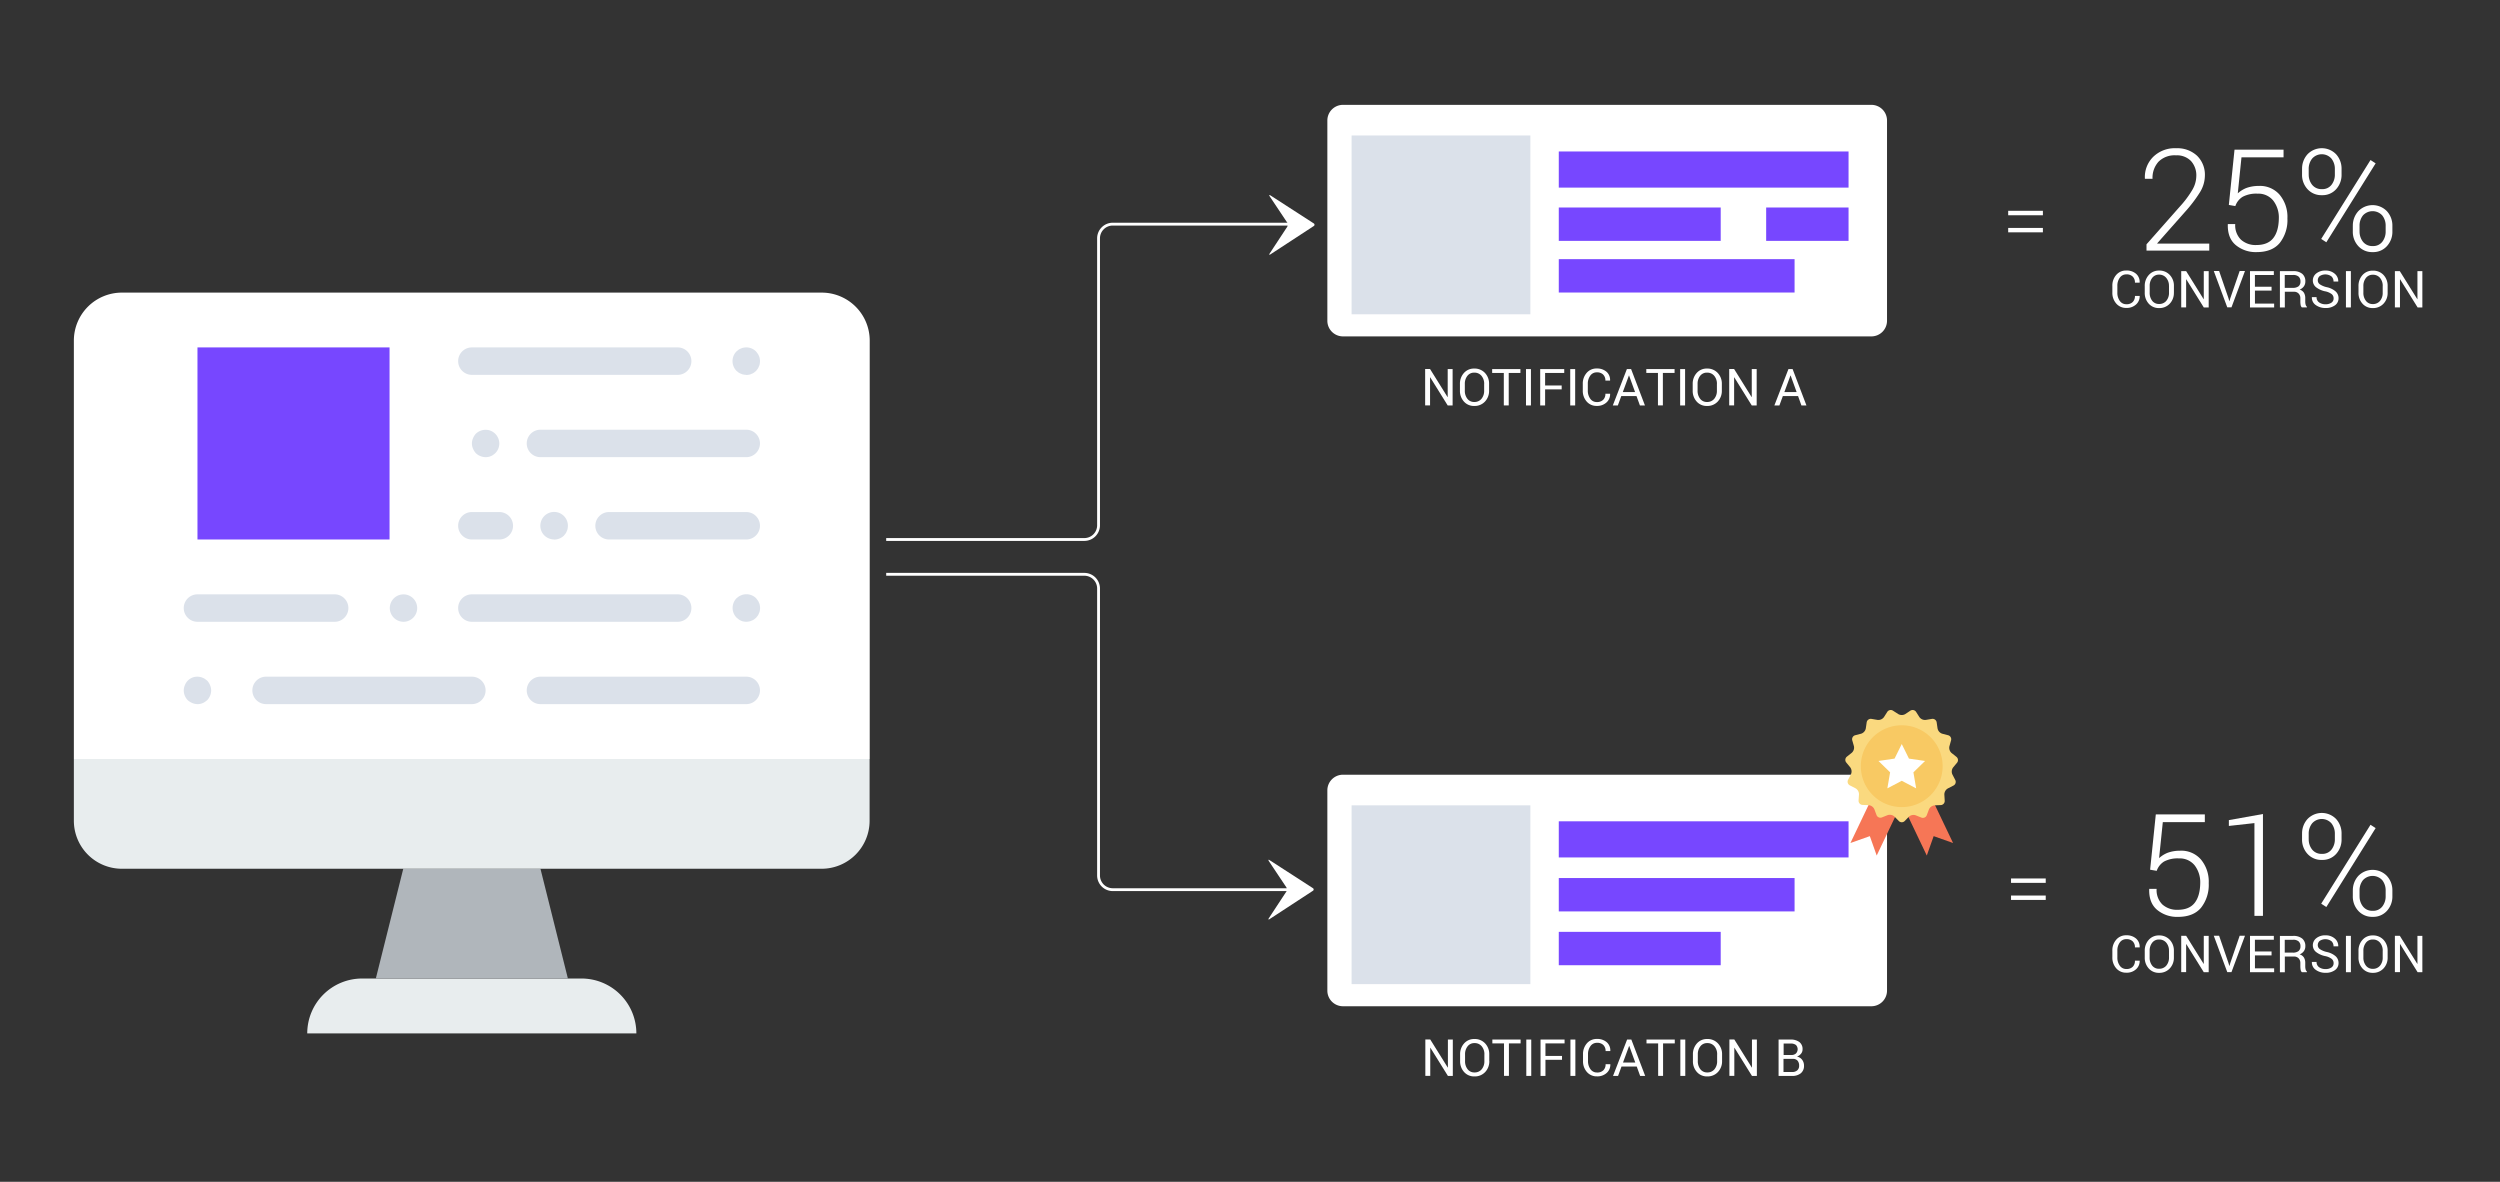 <svg id="Layer_1" data-name="Layer 1" xmlns="http://www.w3.org/2000/svg" viewBox="0 0 880 416"><rect x="0" y="0" width="880" height="416" fill="#333333" stroke="none"/><title>feature-ab-testing1</title><g id="Layer_1-2" data-name="Layer 1"><path d="M311.94,189.9h69.75a5,5,0,0,0,5-5v-101a5,5,0,0,1,5-5h62.75" fill="none" stroke="#ffffff" stroke-miterlimit="10"/><path d="M311.94,202.16h69.75a5,5,0,0,1,5,5v101a5,5,0,0,0,5,5h62.75" fill="none" stroke="#ffffff" stroke-miterlimit="10"/><path d="M462.46,78.65l-15.29-9.88c-0.31-.24-0.45-0.14-0.31.23l6.29,9.43a2.24,2.24,0,0,1,0,1.33l-6.29,9.57c-0.14.37,0,.47,0.31,0.22l15.3-10A0.54,0.54,0,0,0,462.46,78.65Z" fill="#ffffff"/><path d="M462.16,312.64l-15.29-9.88c-0.31-.24-0.45-0.14-0.31.23l6.29,9.43a2.23,2.23,0,0,1,0,1.33l-6.29,9.57c-0.13.36,0,.47,0.31,0.22l15.3-10A0.54,0.54,0,0,0,462.16,312.64Z" fill="#ffffff"/><path d="M719.09,75.77H706.88V74.21h12.22v1.55Zm0,6H706.88V80.24h12.22v1.55Z" fill="#ffffff"/><path d="M720.09,310.77H707.88v-1.56h12.22v1.56Zm0,6H707.88v-1.55h12.22v1.55Z" fill="#ffffff"/><g id="Notification_B" data-name="Notification B"><path d="M663.73,112.91a5,5,0,0,1-5,5h-186a5,5,0,0,1-5-5V42.41a5,5,0,0,1,5-5h186a5,5,0,0,1,5,5v70.5h0Z" fill="#fff"/><path d="M663.73,112.91a5,5,0,0,1-5,5h-186a5,5,0,0,1-5-5V42.41a5,5,0,0,1,5-5h186a5,5,0,0,1,5,5v70.5h0Z" fill="none" stroke="#ffffff" stroke-linejoin="round"/><polygon points="475.76 110.63 538.69 110.63 538.69 47.69 475.76 47.69 475.76 110.63" fill="#dbe1ea"/><rect x="548.69" y="53.32" width="102" height="12.72" fill="#7747FF"/><rect x="548.69" y="73.04" width="57" height="11.75" fill="#7747FF"/><rect x="621.69" y="73.04" width="29" height="11.75" fill="#7747FF"/><rect x="548.69" y="91.22" width="83" height="11.75" fill="#7747FF"/></g><g id="Notification_A" data-name="Notification A"><path d="M663.73,348.7a5,5,0,0,1-5,5h-186a5,5,0,0,1-5-5V278.2a5,5,0,0,1,5-5h186a5,5,0,0,1,5,5v70.5h0Z" fill="#fff"/><path d="M663.73,348.7a5,5,0,0,1-5,5h-186a5,5,0,0,1-5-5V278.2a5,5,0,0,1,5-5h186a5,5,0,0,1,5,5v70.5h0Z" fill="none" stroke="#ffffff" stroke-linejoin="round"/><polygon points="475.76 346.41 538.69 346.41 538.69 283.48 475.76 283.48 475.76 346.41" fill="#dbe1ea"/><rect x="548.69" y="289.1" width="102" height="12.72" fill="#7747FF"/><rect x="548.69" y="328.01" width="57" height="11.75" fill="#7747FF"/><rect x="548.69" y="309.07" width="83" height="11.75" fill="#7747FF"/></g></g><g id="Website"><path d="M224,363.75H108.15a19.31,19.31,0,0,1,19.32-19.31h77.27A19.31,19.31,0,0,1,224,363.75" fill="#e8edee"/><polygon points="199.9 344.44 132.29 344.44 141.95 305.8 190.24 305.8 199.9 344.44" fill="#b0b6bb"/><path d="M306.15,267.17H26V119.87A16.9,16.9,0,0,1,42.95,103H289.24a16.9,16.9,0,0,1,16.9,16.9V267.17h0Z" fill="#ffffff"/><path d="M289.24,305.8H43A16.9,16.9,0,0,1,26,288.9V267.17h280.1V288.9a16.9,16.9,0,0,1-16.9,16.9" fill="#e8edee"/><path d="M262.68,247.85H190.24a4.83,4.83,0,0,1,0-9.66h72.44a4.83,4.83,0,0,1,0,9.66" fill="#dbe1ea"/><path d="M117.8,218.87H69.51a4.83,4.83,0,1,1,0-9.66H117.8a4.83,4.83,0,0,1,0,9.66" fill="#dbe1ea"/><path d="M238.54,218.87H166.1a4.83,4.83,0,0,1,0-9.66h72.44a4.83,4.83,0,0,1,0,9.66" fill="#dbe1ea"/><path d="M142,218.87a4.79,4.79,0,0,1-1.84-.39,4.82,4.82,0,1,1,5.26-7.87,4.83,4.83,0,0,1-3.43,8.26" fill="#dbe1ea"/><path d="M166.1,247.85H93.66a4.83,4.83,0,0,1,0-9.66H166.1a4.83,4.83,0,0,1,0,9.66" fill="#dbe1ea"/><path d="M69.51,247.85a4.79,4.79,0,0,1-1.84-.39,5.55,5.55,0,0,1-1.59-1,5,5,0,0,1-1.4-3.43,4.82,4.82,0,0,1,.39-1.83,4.66,4.66,0,0,1,5.36-2.9,2.92,2.92,0,0,1,.92.29,2.74,2.74,0,0,1,.82.43c0.29,0.19.53,0.39,0.77,0.58a5,5,0,0,1,1,1.59,4.84,4.84,0,0,1,.39,1.84,5,5,0,0,1-1.4,3.43c-0.24.19-.49,0.39-0.77,0.58a2.73,2.73,0,0,1-.82.44,2.86,2.86,0,0,1-.92.29,6.08,6.08,0,0,1-.92.1" fill="#dbe1ea"/><path d="M262.68,218.87a5.68,5.68,0,0,1-.92-0.1,3,3,0,0,1-.92-0.29A3.76,3.76,0,0,1,260,218l-0.72-.58a4.9,4.9,0,0,1,0-6.86L260,210a3.84,3.84,0,0,1,.87-0.44,3,3,0,0,1,.92-0.29,4.83,4.83,0,0,1,4.35,1.3c0.19,0.24.39,0.48,0.58,0.77a2.84,2.84,0,0,1,.44.82,2.76,2.76,0,0,1,.29.92,5.45,5.45,0,0,1,.1.92,6.68,6.68,0,0,1-.1,1,2.94,2.94,0,0,1-.29.87,3.78,3.78,0,0,1-.44.87l-0.58.72-0.72.58a3.76,3.76,0,0,1-.87.43,2.86,2.86,0,0,1-.92.29,5.23,5.23,0,0,1-.91.1" fill="#dbe1ea"/><path d="M262.68,160.92H190.24a4.83,4.83,0,1,1,0-9.66h72.44a4.83,4.83,0,1,1,0,9.66" fill="#dbe1ea"/><path d="M262.68,189.9H214.39a4.83,4.83,0,1,1,0-9.66h48.29a4.83,4.83,0,1,1,0,9.66" fill="#dbe1ea"/><path d="M175.76,189.9H166.1a4.83,4.83,0,1,1,0-9.66h9.66a4.83,4.83,0,0,1,0,9.66" fill="#dbe1ea"/><path d="M238.54,131.95H166.1a4.83,4.83,0,0,1,0-9.66h72.44a4.83,4.83,0,0,1,0,9.66" fill="#dbe1ea"/><path d="M262.68,131.95a5.79,5.79,0,0,1-.92-0.1,2.94,2.94,0,0,1-.92-0.29,3.79,3.79,0,0,1-.87-0.43l-0.72-.58a4.9,4.9,0,0,1,0-6.86l0.72-.58a3.8,3.8,0,0,1,.87-0.44,2.91,2.91,0,0,1,.92-0.29,4.83,4.83,0,0,1,4.35,1.31c0.19,0.24.39,0.48,0.58,0.77a2.84,2.84,0,0,1,.44.82,2.78,2.78,0,0,1,.29.92,5.44,5.44,0,0,1,.1.92,6.63,6.63,0,0,1-.1,1,2.92,2.92,0,0,1-.29.87,3.78,3.78,0,0,1-.44.87l-0.58.73-0.72.58a3.8,3.8,0,0,1-.87.44,2.93,2.93,0,0,1-.92.29,5.63,5.63,0,0,1-.91.1" fill="#dbe1ea"/><path d="M170.93,160.92a5.07,5.07,0,0,1-3.43-1.4,5.63,5.63,0,0,1-1-1.59,4.56,4.56,0,0,1,0-3.67,5.61,5.61,0,0,1,1-1.59,5,5,0,0,1,4.34-1.3,3,3,0,0,1,.93.29,2.76,2.76,0,0,1,.82.44,5,5,0,0,1,.73.58,4.94,4.94,0,0,1,1.06,1.59,4.75,4.75,0,0,1-1.79,5.84,2.79,2.79,0,0,1-.82.44,3,3,0,0,1-.93.29,5.92,5.92,0,0,1-.91.09" fill="#dbe1ea"/><path d="M195.07,189.9a5,5,0,0,1-3.43-1.4,4.85,4.85,0,1,1,8.26-3.43,5.85,5.85,0,0,1-.1,1,2.9,2.9,0,0,1-.28.87,3.75,3.75,0,0,1-.44.87l-0.58.73a5,5,0,0,1-3.43,1.4" fill="#dbe1ea"/><polygon points="69.51 189.9 137.12 189.9 137.12 122.29 69.51 122.29 69.51 189.9" fill="#7747FF"/></g><g id="Medal"><polygon points="660.17 278.25 651.35 296.74 658.18 294.32 660.6 301.15 669.41 282.66 660.17 278.25" fill="#f67656"/><polygon points="678.66 278.25 687.48 296.74 680.65 294.32 678.23 301.15 669.41 282.66 678.66 278.25" fill="#f67656"/><path d="M668.18,251.35a2.44,2.44,0,0,0,2.48,0l1.8-1.2a1.46,1.46,0,0,1,2,.43l1.16,1.83a2.44,2.44,0,0,0,2.27,1l2.13-.36a1.46,1.46,0,0,1,1.69,1.23l0.31,2.14a2.44,2.44,0,0,0,1.66,1.85l2.09,0.54a1.46,1.46,0,0,1,1,1.81l-0.58,2.08a2.44,2.44,0,0,0,.77,2.36l1.7,1.35a1.46,1.46,0,0,1,.22,2.07l-1.38,1.66a2.43,2.43,0,0,0-.26,2.47l1,1.92a1.45,1.45,0,0,1-.65,2l-1.94,1a2.43,2.43,0,0,0-1.24,2.15l0.13,2.16a1.46,1.46,0,0,1-1.4,1.55l-2.16.09a2.43,2.43,0,0,0-2,1.46l-0.75,2a1.46,1.46,0,0,1-1.9.85l-2-.8a2.43,2.43,0,0,0-2.43.52L670.46,289a1.46,1.46,0,0,1-2.08,0l-1.51-1.55a2.45,2.45,0,0,0-2.43-.52l-2,.8a1.46,1.46,0,0,1-1.91-.85l-0.75-2a2.43,2.43,0,0,0-2-1.46l-2.16-.09a1.46,1.46,0,0,1-1.4-1.55l0.14-2.16a2.43,2.43,0,0,0-1.24-2.15l-1.94-1a1.46,1.46,0,0,1-.65-2l1-1.92a2.42,2.42,0,0,0-.26-2.47l-1.38-1.67a1.45,1.45,0,0,1,.22-2.07l1.7-1.35a2.43,2.43,0,0,0,.77-2.35L652,260.62a1.46,1.46,0,0,1,1-1.81l2.1-.54a2.43,2.43,0,0,0,1.66-1.85l0.31-2.14a1.46,1.46,0,0,1,1.69-1.23l2.13,0.36a2.43,2.43,0,0,0,2.27-1l1.16-1.83a1.46,1.46,0,0,1,2-.43Z" fill="#fad97f"/><path d="M683.81,269.7a14.4,14.4,0,1,1-14.4-14.4A14.4,14.4,0,0,1,683.81,269.7Z" fill="#f8c963"/><polygon points="669.42 261.9 671.95 267.03 677.62 267.86 673.52 271.86 674.49 277.5 669.42 274.84 664.35 277.5 665.32 271.86 661.22 267.86 666.88 267.03 669.42 261.9" fill="#fff"/></g><path d="M777.64,88.22H755.57V86l11.64-13.18a35.27,35.27,0,0,0,4.55-6.09A9.87,9.87,0,0,0,773.1,62a7.49,7.49,0,0,0-1.87-5.32,6.87,6.87,0,0,0-5.29-2,8,8,0,0,0-6.15,2.25,8.44,8.44,0,0,0-2.1,6H755l0-.15a9.94,9.94,0,0,1,2.88-7.52,10.84,10.84,0,0,1,8.13-3.08,10.19,10.19,0,0,1,7.35,2.64,9.34,9.34,0,0,1,2.76,7.08,11.36,11.36,0,0,1-1.84,5.94,48.66,48.66,0,0,1-5.14,6.73l-9.79,11.06,0,0.12h18.31v2.49Z" fill="#ffffff"/><path d="M784.55,72.14l2-19.46h17.26v2.71H789L787.7,68.06a10,10,0,0,1,3-1.88,12.72,12.72,0,0,1,4.37-.73,9.13,9.13,0,0,1,7.32,3.05,12.17,12.17,0,0,1,2.78,8.4,13,13,0,0,1-2.7,8.62q-2.7,3.22-8.12,3.22A11,11,0,0,1,787,86.28q-2.93-2.45-2.81-7.26l0-.15h2.61a7.11,7.11,0,0,0,2,5.48,7.65,7.65,0,0,0,5.43,1.9q4,0,5.92-2.39t2-6.92a9.75,9.75,0,0,0-2-6.37,6.72,6.72,0,0,0-5.5-2.4,10.18,10.18,0,0,0-5.21,1.09,6.17,6.17,0,0,0-2.6,3.28Z" fill="#ffffff"/><path d="M810.33,59.52a7.52,7.52,0,0,1,1.92-5.22,7,7,0,0,1,10.06,0,7.52,7.52,0,0,1,1.92,5.22v1.88a7.46,7.46,0,0,1-1.9,5.19,6.39,6.39,0,0,1-5,2.11,6.55,6.55,0,0,1-5.08-2.11,7.41,7.41,0,0,1-1.93-5.19V59.52Zm2.34,1.88a5.68,5.68,0,0,0,1.21,3.66,4.16,4.16,0,0,0,3.45,1.51,4,4,0,0,0,3.36-1.51,5.76,5.76,0,0,0,1.18-3.66V59.52a5.82,5.82,0,0,0-1.2-3.69,4.53,4.53,0,0,0-6.8,0,5.79,5.79,0,0,0-1.21,3.69v1.88Zm6.2,23.88-1.81-1.17,17.36-27.78,1.81,1.17Zm9.33-5.74a7.48,7.48,0,0,1,1.92-5.2,7,7,0,0,1,10.07,0,7.46,7.46,0,0,1,1.93,5.2v1.9a7.43,7.43,0,0,1-1.92,5.19,6.42,6.42,0,0,1-5,2.11,6.55,6.55,0,0,1-5.08-2.11,7.41,7.41,0,0,1-1.93-5.19v-1.9Zm2.37,1.9a5.73,5.73,0,0,0,1.2,3.66,4.13,4.13,0,0,0,3.44,1.51,4,4,0,0,0,3.36-1.51,5.76,5.76,0,0,0,1.18-3.66v-1.9a5.74,5.74,0,0,0-1.2-3.71,4.6,4.6,0,0,0-6.79,0,5.75,5.75,0,0,0-1.2,3.7v1.9Z" fill="#ffffff"/><path d="M753.17,104.12l0,0.05a3.86,3.86,0,0,1-1.27,3,4.82,4.82,0,0,1-3.44,1.22,4.51,4.51,0,0,1-3.54-1.54,5.65,5.65,0,0,1-1.37-3.9v-2.28a5.67,5.67,0,0,1,1.37-3.91,4.51,4.51,0,0,1,3.54-1.54,5,5,0,0,1,3.45,1.16,3.82,3.82,0,0,1,1.25,3.06l0,0.05H751.5a2.86,2.86,0,0,0-.79-2.13,3,3,0,0,0-2.23-.78,2.73,2.73,0,0,0-2.31,1.17,4.75,4.75,0,0,0-.86,2.9V103a4.78,4.78,0,0,0,.86,2.92,2.73,2.73,0,0,0,2.31,1.17,3,3,0,0,0,2.23-.78,2.88,2.88,0,0,0,.79-2.15h1.66Z" fill="#ffffff"/><path d="M765.21,103a5.46,5.46,0,0,1-1.45,3.89,4.94,4.94,0,0,1-3.77,1.55,4.69,4.69,0,0,1-3.64-1.55,5.58,5.58,0,0,1-1.4-3.89v-2.28a5.6,5.6,0,0,1,1.4-3.89A4.68,4.68,0,0,1,760,95.24a4.94,4.94,0,0,1,3.77,1.55,5.48,5.48,0,0,1,1.45,3.9V103Zm-1.73-2.29a4.32,4.32,0,0,0-.95-2.88A3.16,3.16,0,0,0,760,96.67a2.93,2.93,0,0,0-2.41,1.13,4.47,4.47,0,0,0-.9,2.88V103a4.49,4.49,0,0,0,.9,2.9A2.93,2.93,0,0,0,760,107a3.17,3.17,0,0,0,2.55-1.12,4.35,4.35,0,0,0,.94-2.9v-2.29Z" fill="#ffffff"/><path d="M777.46,108.22h-1.73l-6.16-9.9-0.05,0v9.88h-1.73V95.43h1.73l6.16,9.88,0.05,0V95.43h1.73v12.8Z" fill="#ffffff"/><path d="M784.43,105l0.29,1h0.05l0.29-1,3.3-9.61h1.87l-4.75,12.8H784l-4.75-12.8h1.88Z" fill="#ffffff"/><path d="M799.6,102.29h-5.86v4.57h6.76v1.36H792V95.43h8.39v1.36h-6.66v4.14h5.86v1.36Z" fill="#ffffff"/><path d="M804.26,102.68v5.55h-1.73V95.44h4.63a4.86,4.86,0,0,1,3.21.93,3.34,3.34,0,0,1,1.11,2.71,2.9,2.9,0,0,1-.51,1.71,3.49,3.49,0,0,1-1.5,1.16,2.62,2.62,0,0,1,1.52,1.11,3.64,3.64,0,0,1,.46,1.9v1.2a4,4,0,0,0,.13,1.07,1.61,1.61,0,0,0,.46.77v0.21h-1.78a1.43,1.43,0,0,1-.44-0.88,7.26,7.26,0,0,1-.1-1.2V105a2.31,2.31,0,0,0-.61-1.67,2.14,2.14,0,0,0-1.62-.63h-3.22Zm0-1.36H807a3.22,3.22,0,0,0,2.11-.56,2.12,2.12,0,0,0,.65-1.7,2.18,2.18,0,0,0-.63-1.67,2.77,2.77,0,0,0-2-.59h-2.9v4.52Z" fill="#ffffff"/><path d="M821.43,105a1.89,1.89,0,0,0-.66-1.46,5.56,5.56,0,0,0-2.34-1,7.74,7.74,0,0,1-3.17-1.43,3,3,0,0,1-1.14-2.37,3.11,3.11,0,0,1,1.23-2.5,4.85,4.85,0,0,1,3.18-1,4.73,4.73,0,0,1,3.34,1.15,3.4,3.4,0,0,1,1.2,2.67l0,0.05H821.4a2.37,2.37,0,0,0-.74-1.82,3.63,3.63,0,0,0-4.11-.11,1.9,1.9,0,0,0-.69,1.52,1.68,1.68,0,0,0,.75,1.39,7.09,7.09,0,0,0,2.43,1,6.92,6.92,0,0,1,3.08,1.48,3.16,3.16,0,0,1,1.05,2.42,3,3,0,0,1-1.27,2.49,5.4,5.4,0,0,1-3.3.94,5.72,5.72,0,0,1-3.39-1,3.14,3.14,0,0,1-1.43-2.78l0-.05h1.65a2.15,2.15,0,0,0,.91,1.87,3.78,3.78,0,0,0,2.24.64,3.49,3.49,0,0,0,2.07-.55A1.75,1.75,0,0,0,821.43,105Z" fill="#ffffff"/><path d="M827.51,108.22h-1.74V95.43h1.74v12.8Z" fill="#ffffff"/><path d="M840.45,103a5.46,5.46,0,0,1-1.45,3.89,4.94,4.94,0,0,1-3.77,1.55,4.69,4.69,0,0,1-3.64-1.55,5.58,5.58,0,0,1-1.4-3.89v-2.28a5.6,5.6,0,0,1,1.4-3.89,4.68,4.68,0,0,1,3.64-1.56A4.94,4.94,0,0,1,839,96.79a5.48,5.48,0,0,1,1.45,3.9V103Zm-1.73-2.29a4.32,4.32,0,0,0-.95-2.88,3.16,3.16,0,0,0-2.55-1.12,2.93,2.93,0,0,0-2.41,1.13,4.47,4.47,0,0,0-.9,2.88V103a4.49,4.49,0,0,0,.9,2.9,2.93,2.93,0,0,0,2.41,1.13,3.17,3.17,0,0,0,2.55-1.12,4.35,4.35,0,0,0,.94-2.9v-2.29Z" fill="#ffffff"/><path d="M852.71,108.22H851l-6.16-9.9-0.05,0v9.88H843V95.43h1.73l6.16,9.88,0.05,0V95.43h1.73v12.8Z" fill="#ffffff"/><path d="M756.84,306.14l2-19.46h17.26v2.71H761.31L760,302.06a10,10,0,0,1,3-1.88,12.72,12.72,0,0,1,4.37-.73,9.13,9.13,0,0,1,7.32,3.05,12.17,12.17,0,0,1,2.78,8.4,13,13,0,0,1-2.7,8.62q-2.7,3.22-8.12,3.22a11,11,0,0,1-7.32-2.45q-2.93-2.45-2.81-7.26l0-.15h2.61a7.11,7.11,0,0,0,2,5.47,7.65,7.65,0,0,0,5.43,1.9q4,0,5.92-2.39t2-6.92a9.76,9.76,0,0,0-2-6.38,6.72,6.72,0,0,0-5.5-2.4,10.17,10.17,0,0,0-5.21,1.09,6.16,6.16,0,0,0-2.6,3.28Z" fill="#ffffff"/><path d="M796.49,322.39h-2.93V289.73l-9,1v-2.05l12-2.15v35.81Z" fill="#ffffff"/><path d="M810.33,293.51a7.52,7.52,0,0,1,1.92-5.22,7,7,0,0,1,10.06,0,7.52,7.52,0,0,1,1.92,5.22v1.88a7.46,7.46,0,0,1-1.9,5.19,6.39,6.39,0,0,1-5,2.11,6.55,6.55,0,0,1-5.08-2.11,7.41,7.41,0,0,1-1.93-5.19v-1.88Zm2.34,1.88a5.68,5.68,0,0,0,1.21,3.66,4.16,4.16,0,0,0,3.45,1.51,4,4,0,0,0,3.36-1.51,5.76,5.76,0,0,0,1.18-3.66v-1.88a5.82,5.82,0,0,0-1.2-3.69,4.53,4.53,0,0,0-6.8,0,5.79,5.79,0,0,0-1.21,3.69v1.88Zm6.2,23.88-1.81-1.17,17.36-27.78,1.81,1.17Zm9.33-5.74a7.48,7.48,0,0,1,1.92-5.2,7,7,0,0,1,10.07,0,7.46,7.46,0,0,1,1.93,5.2v1.9a7.44,7.44,0,0,1-1.92,5.19,6.43,6.43,0,0,1-5,2.11,6.55,6.55,0,0,1-5.08-2.11,7.41,7.41,0,0,1-1.93-5.19v-1.9Zm2.37,1.9a5.73,5.73,0,0,0,1.2,3.66,4.13,4.13,0,0,0,3.44,1.51,4,4,0,0,0,3.36-1.51,5.76,5.76,0,0,0,1.18-3.66v-1.9a5.74,5.74,0,0,0-1.2-3.71,4.6,4.6,0,0,0-6.79,0,5.75,5.75,0,0,0-1.2,3.7v1.9Z" fill="#ffffff"/><path d="M753.17,338.12l0,0.05a3.86,3.86,0,0,1-1.27,3,4.82,4.82,0,0,1-3.44,1.22,4.51,4.51,0,0,1-3.54-1.54,5.66,5.66,0,0,1-1.37-3.9v-2.28a5.67,5.67,0,0,1,1.37-3.91,4.51,4.51,0,0,1,3.54-1.54,5,5,0,0,1,3.45,1.16,3.82,3.82,0,0,1,1.25,3.06l0,0.05H751.5a2.86,2.86,0,0,0-.79-2.13,3,3,0,0,0-2.23-.78,2.73,2.73,0,0,0-2.31,1.17,4.75,4.75,0,0,0-.86,2.9V337a4.78,4.78,0,0,0,.86,2.92,2.73,2.73,0,0,0,2.31,1.17,3,3,0,0,0,2.23-.78,2.88,2.88,0,0,0,.79-2.15h1.66Z" fill="#ffffff"/><path d="M765.21,337a5.46,5.46,0,0,1-1.45,3.89,4.94,4.94,0,0,1-3.77,1.55,4.69,4.69,0,0,1-3.64-1.55,5.58,5.58,0,0,1-1.4-3.89v-2.28a5.6,5.6,0,0,1,1.4-3.89,4.68,4.68,0,0,1,3.64-1.56,4.94,4.94,0,0,1,3.77,1.55,5.48,5.48,0,0,1,1.45,3.9V337Zm-1.73-2.29a4.32,4.32,0,0,0-.95-2.88,3.16,3.16,0,0,0-2.55-1.12,2.93,2.93,0,0,0-2.41,1.13,4.47,4.47,0,0,0-.9,2.88V337a4.5,4.5,0,0,0,.9,2.9A2.93,2.93,0,0,0,760,341a3.16,3.16,0,0,0,2.55-1.12,4.35,4.35,0,0,0,.94-2.91v-2.29Z" fill="#ffffff"/><path d="M777.46,342.22h-1.73l-6.16-9.9-0.05,0v9.88h-1.73v-12.8h1.73l6.16,9.88,0.05,0v-9.86h1.73v12.8Z" fill="#ffffff"/><path d="M784.43,339l0.29,1h0.05l0.29-1,3.3-9.61h1.87l-4.75,12.8H784l-4.75-12.8h1.88Z" fill="#ffffff"/><path d="M799.6,336.29h-5.86v4.57h6.76v1.36H792v-12.8h8.39v1.36h-6.66v4.14h5.86v1.36Z" fill="#ffffff"/><path d="M804.26,336.68v5.55h-1.73V329.44h4.63a4.86,4.86,0,0,1,3.21.93,3.34,3.34,0,0,1,1.11,2.71,2.89,2.89,0,0,1-.51,1.71,3.47,3.47,0,0,1-1.5,1.16,2.62,2.62,0,0,1,1.52,1.11,3.64,3.64,0,0,1,.46,1.9v1.2a4,4,0,0,0,.13,1.07,1.61,1.61,0,0,0,.46.77v0.21h-1.78a1.43,1.43,0,0,1-.44-0.88,7.26,7.26,0,0,1-.1-1.2V339a2.31,2.31,0,0,0-.61-1.67,2.14,2.14,0,0,0-1.62-.63h-3.22Zm0-1.36H807a3.22,3.22,0,0,0,2.11-.56,2.12,2.12,0,0,0,.65-1.7,2.18,2.18,0,0,0-.63-1.67,2.77,2.77,0,0,0-2-.59h-2.9v4.52Z" fill="#ffffff"/><path d="M821.43,339a1.89,1.89,0,0,0-.66-1.46,5.56,5.56,0,0,0-2.34-1,7.72,7.72,0,0,1-3.17-1.43,3,3,0,0,1-1.14-2.37,3.11,3.11,0,0,1,1.23-2.5,4.86,4.86,0,0,1,3.18-1,4.73,4.73,0,0,1,3.34,1.15,3.4,3.4,0,0,1,1.2,2.67l0,0.05H821.4a2.37,2.37,0,0,0-.74-1.82,3.64,3.64,0,0,0-4.11-.11,1.9,1.9,0,0,0-.69,1.53,1.68,1.68,0,0,0,.75,1.39,7.09,7.09,0,0,0,2.43,1,6.92,6.92,0,0,1,3.08,1.48,3.16,3.16,0,0,1,1.05,2.42,3,3,0,0,1-1.27,2.49,5.4,5.4,0,0,1-3.3.94,5.72,5.72,0,0,1-3.39-1,3.14,3.14,0,0,1-1.43-2.78l0-.05h1.65a2.15,2.15,0,0,0,.91,1.87,3.78,3.78,0,0,0,2.24.64,3.48,3.48,0,0,0,2.07-.55A1.75,1.75,0,0,0,821.43,339Z" fill="#ffffff"/><path d="M827.51,342.22h-1.74v-12.8h1.74v12.8Z" fill="#ffffff"/><path d="M840.45,337a5.46,5.46,0,0,1-1.45,3.89,4.94,4.94,0,0,1-3.77,1.55,4.69,4.69,0,0,1-3.64-1.55,5.58,5.58,0,0,1-1.4-3.89v-2.28a5.6,5.6,0,0,1,1.4-3.89,4.68,4.68,0,0,1,3.64-1.56,4.94,4.94,0,0,1,3.77,1.55,5.48,5.48,0,0,1,1.45,3.9V337Zm-1.73-2.29a4.32,4.32,0,0,0-.95-2.88,3.16,3.16,0,0,0-2.55-1.12,2.93,2.93,0,0,0-2.41,1.13,4.47,4.47,0,0,0-.9,2.88V337a4.5,4.5,0,0,0,.9,2.9,2.93,2.93,0,0,0,2.41,1.13,3.16,3.16,0,0,0,2.55-1.12,4.35,4.35,0,0,0,.94-2.91v-2.29Z" fill="#ffffff"/><path d="M852.71,342.22H851l-6.16-9.9-0.05,0v9.88H843v-12.8h1.73l6.16,9.88,0.05,0v-9.86h1.73v12.8Z" fill="#ffffff"/><path d="M511.32,142.72h-1.73l-6.16-9.9-0.05,0v9.88h-1.73v-12.8h1.73l6.16,9.88,0.05,0v-9.86h1.73v12.8Z" fill="#ffffff"/><path d="M524.16,137.46a5.46,5.46,0,0,1-1.45,3.89,4.94,4.94,0,0,1-3.77,1.55,4.69,4.69,0,0,1-3.64-1.55,5.58,5.58,0,0,1-1.4-3.89v-2.28a5.6,5.6,0,0,1,1.4-3.89,4.68,4.68,0,0,1,3.64-1.56,4.94,4.94,0,0,1,3.77,1.55,5.48,5.48,0,0,1,1.45,3.9v2.28Zm-1.73-2.29a4.32,4.32,0,0,0-.95-2.88,3.16,3.16,0,0,0-2.55-1.12,2.93,2.93,0,0,0-2.41,1.13,4.47,4.47,0,0,0-.9,2.88v2.29a4.49,4.49,0,0,0,.9,2.9,2.93,2.93,0,0,0,2.41,1.13,3.17,3.17,0,0,0,2.55-1.12,4.35,4.35,0,0,0,.94-2.9v-2.29Z" fill="#ffffff"/><path d="M535.18,131.28h-4.11v11.43h-1.73V131.28h-4.1v-1.36h9.95v1.36Z" fill="#ffffff"/><path d="M538.89,142.72h-1.74v-12.8h1.74v12.8Z" fill="#ffffff"/><path d="M549.71,137.06h-5.83v5.66h-1.73v-12.8h8.46v1.36h-6.73v4.41h5.83v1.36Z" fill="#ffffff"/><path d="M554.46,142.72h-1.74v-12.8h1.74v12.8Z" fill="#ffffff"/><path d="M566.76,138.61l0,0.05a3.86,3.86,0,0,1-1.27,3,4.82,4.82,0,0,1-3.44,1.22,4.51,4.51,0,0,1-3.54-1.54,5.65,5.65,0,0,1-1.37-3.9v-2.28a5.67,5.67,0,0,1,1.37-3.91,4.51,4.51,0,0,1,3.54-1.54,5,5,0,0,1,3.45,1.16,3.82,3.82,0,0,1,1.25,3.06l0,0.05H565.1a2.86,2.86,0,0,0-.79-2.13,3,3,0,0,0-2.23-.78,2.73,2.73,0,0,0-2.31,1.17,4.75,4.75,0,0,0-.86,2.9v2.29a4.78,4.78,0,0,0,.86,2.92,2.73,2.73,0,0,0,2.31,1.17,3,3,0,0,0,2.23-.78,2.88,2.88,0,0,0,.79-2.15h1.66Z" fill="#ffffff"/><path d="M576.05,139.42h-5.36l-1.21,3.3h-1.77l4.95-12.8h1.49l4.87,12.8h-1.77ZM571.23,138h4.31l-2.11-5.83h-0.05Z" fill="#ffffff"/><path d="M589.44,131.28h-4.11v11.43h-1.73V131.28h-4.1v-1.36h9.95v1.36Z" fill="#ffffff"/><path d="M593.15,142.72h-1.74v-12.8h1.74v12.8Z" fill="#ffffff"/><path d="M606.09,137.46a5.46,5.46,0,0,1-1.45,3.89,4.94,4.94,0,0,1-3.77,1.55,4.69,4.69,0,0,1-3.64-1.55,5.58,5.58,0,0,1-1.4-3.89v-2.28a5.6,5.6,0,0,1,1.4-3.89,4.68,4.68,0,0,1,3.64-1.56,4.94,4.94,0,0,1,3.77,1.55,5.48,5.48,0,0,1,1.45,3.9v2.28Zm-1.73-2.29a4.32,4.32,0,0,0-.95-2.88,3.16,3.16,0,0,0-2.55-1.12,2.93,2.93,0,0,0-2.41,1.13,4.47,4.47,0,0,0-.9,2.88v2.29a4.49,4.49,0,0,0,.9,2.9,2.93,2.93,0,0,0,2.41,1.13,3.17,3.17,0,0,0,2.55-1.12,4.35,4.35,0,0,0,.94-2.9v-2.29Z" fill="#ffffff"/><path d="M618.35,142.72h-1.73l-6.16-9.9-0.05,0v9.88h-1.73v-12.8h1.73l6.16,9.88,0.05,0v-9.86h1.73v12.8Z" fill="#ffffff"/><path d="M632.92,139.42h-5.36l-1.21,3.3h-1.77l4.95-12.8H631l4.87,12.8h-1.77ZM628.1,138h4.31l-2.11-5.83h-0.05Z" fill="#ffffff"/><path d="M511.39,378.72h-1.73l-6.16-9.9-0.05,0v9.88h-1.73v-12.8h1.73l6.16,9.88,0.05,0v-9.86h1.73v12.8Z" fill="#ffffff"/><path d="M524.24,373.46a5.46,5.46,0,0,1-1.45,3.89A4.94,4.94,0,0,1,519,378.9a4.69,4.69,0,0,1-3.64-1.55,5.58,5.58,0,0,1-1.4-3.89v-2.28a5.6,5.6,0,0,1,1.4-3.89,4.68,4.68,0,0,1,3.64-1.56,4.94,4.94,0,0,1,3.77,1.55,5.48,5.48,0,0,1,1.45,3.9v2.28Zm-1.73-2.29a4.32,4.32,0,0,0-.95-2.88,3.16,3.16,0,0,0-2.55-1.12,2.93,2.93,0,0,0-2.41,1.13,4.47,4.47,0,0,0-.9,2.88v2.29a4.5,4.5,0,0,0,.9,2.9,2.93,2.93,0,0,0,2.41,1.13,3.16,3.16,0,0,0,2.55-1.12,4.35,4.35,0,0,0,.94-2.91v-2.29Z" fill="#ffffff"/><path d="M535.25,367.28h-4.11v11.43h-1.73V367.28h-4.1v-1.36h9.95v1.36Z" fill="#ffffff"/><path d="M539,378.72h-1.74v-12.8H539v12.8Z" fill="#ffffff"/><path d="M549.79,373.06H544v5.66h-1.73v-12.8h8.46v1.36H544v4.41h5.83v1.36Z" fill="#ffffff"/><path d="M554.53,378.72h-1.74v-12.8h1.74v12.8Z" fill="#ffffff"/><path d="M566.84,374.61l0,0.05a3.86,3.86,0,0,1-1.27,3,4.82,4.82,0,0,1-3.44,1.22,4.51,4.51,0,0,1-3.54-1.54,5.66,5.66,0,0,1-1.37-3.9v-2.28a5.67,5.67,0,0,1,1.37-3.91,4.51,4.51,0,0,1,3.54-1.54,5,5,0,0,1,3.45,1.16,3.82,3.82,0,0,1,1.25,3.06l0,0.05h-1.66a2.86,2.86,0,0,0-.79-2.13,3,3,0,0,0-2.23-.78,2.73,2.73,0,0,0-2.31,1.17,4.75,4.75,0,0,0-.86,2.9v2.29a4.78,4.78,0,0,0,.86,2.92,2.73,2.73,0,0,0,2.31,1.17,3,3,0,0,0,2.23-.78,2.88,2.88,0,0,0,.79-2.15h1.66Z" fill="#ffffff"/><path d="M576.13,375.42h-5.36l-1.21,3.3h-1.77l4.95-12.8h1.49l4.87,12.8h-1.77ZM571.3,374h4.31l-2.11-5.83h-0.05Z" fill="#ffffff"/><path d="M589.51,367.28H585.4v11.43h-1.73V367.28h-4.1v-1.36h9.95v1.36Z" fill="#ffffff"/><path d="M593.22,378.72h-1.74v-12.8h1.74v12.8Z" fill="#ffffff"/><path d="M606.17,373.46a5.46,5.46,0,0,1-1.45,3.89,4.94,4.94,0,0,1-3.77,1.55,4.69,4.69,0,0,1-3.64-1.55,5.58,5.58,0,0,1-1.4-3.89v-2.28a5.6,5.6,0,0,1,1.4-3.89,4.68,4.68,0,0,1,3.64-1.56,4.94,4.94,0,0,1,3.77,1.55,5.48,5.48,0,0,1,1.45,3.9v2.28Zm-1.73-2.29a4.32,4.32,0,0,0-.95-2.88,3.16,3.16,0,0,0-2.55-1.12,2.93,2.93,0,0,0-2.41,1.13,4.47,4.47,0,0,0-.9,2.88v2.29a4.5,4.5,0,0,0,.9,2.9,2.93,2.93,0,0,0,2.41,1.13,3.16,3.16,0,0,0,2.55-1.12,4.35,4.35,0,0,0,.94-2.91v-2.29Z" fill="#ffffff"/><path d="M618.42,378.72h-1.73l-6.16-9.9-0.05,0v9.88h-1.73v-12.8h1.73l6.16,9.88,0.05,0v-9.86h1.73v12.8Z" fill="#ffffff"/><path d="M626.06,378.72v-12.8h4.17a5.06,5.06,0,0,1,3.14.87,3.06,3.06,0,0,1,1.13,2.6,2.36,2.36,0,0,1-.54,1.52,3.22,3.22,0,0,1-1.43,1,3,3,0,0,1,1.82,1.13,3.35,3.35,0,0,1,.66,2.07,3.26,3.26,0,0,1-1.14,2.69,4.75,4.75,0,0,1-3.09.93h-4.73Zm1.73-7.36h2.8a2.3,2.3,0,0,0,1.57-.53,2.14,2.14,0,0,0,0-3,3,3,0,0,0-1.88-.51h-2.44v4.08Zm0,1.36v4.63h3a2.68,2.68,0,0,0,1.84-.58,2.09,2.09,0,0,0,.66-1.65,2.61,2.61,0,0,0-.55-1.76,2.11,2.11,0,0,0-1.69-.64h-3.25Z" fill="#ffffff"/></svg>